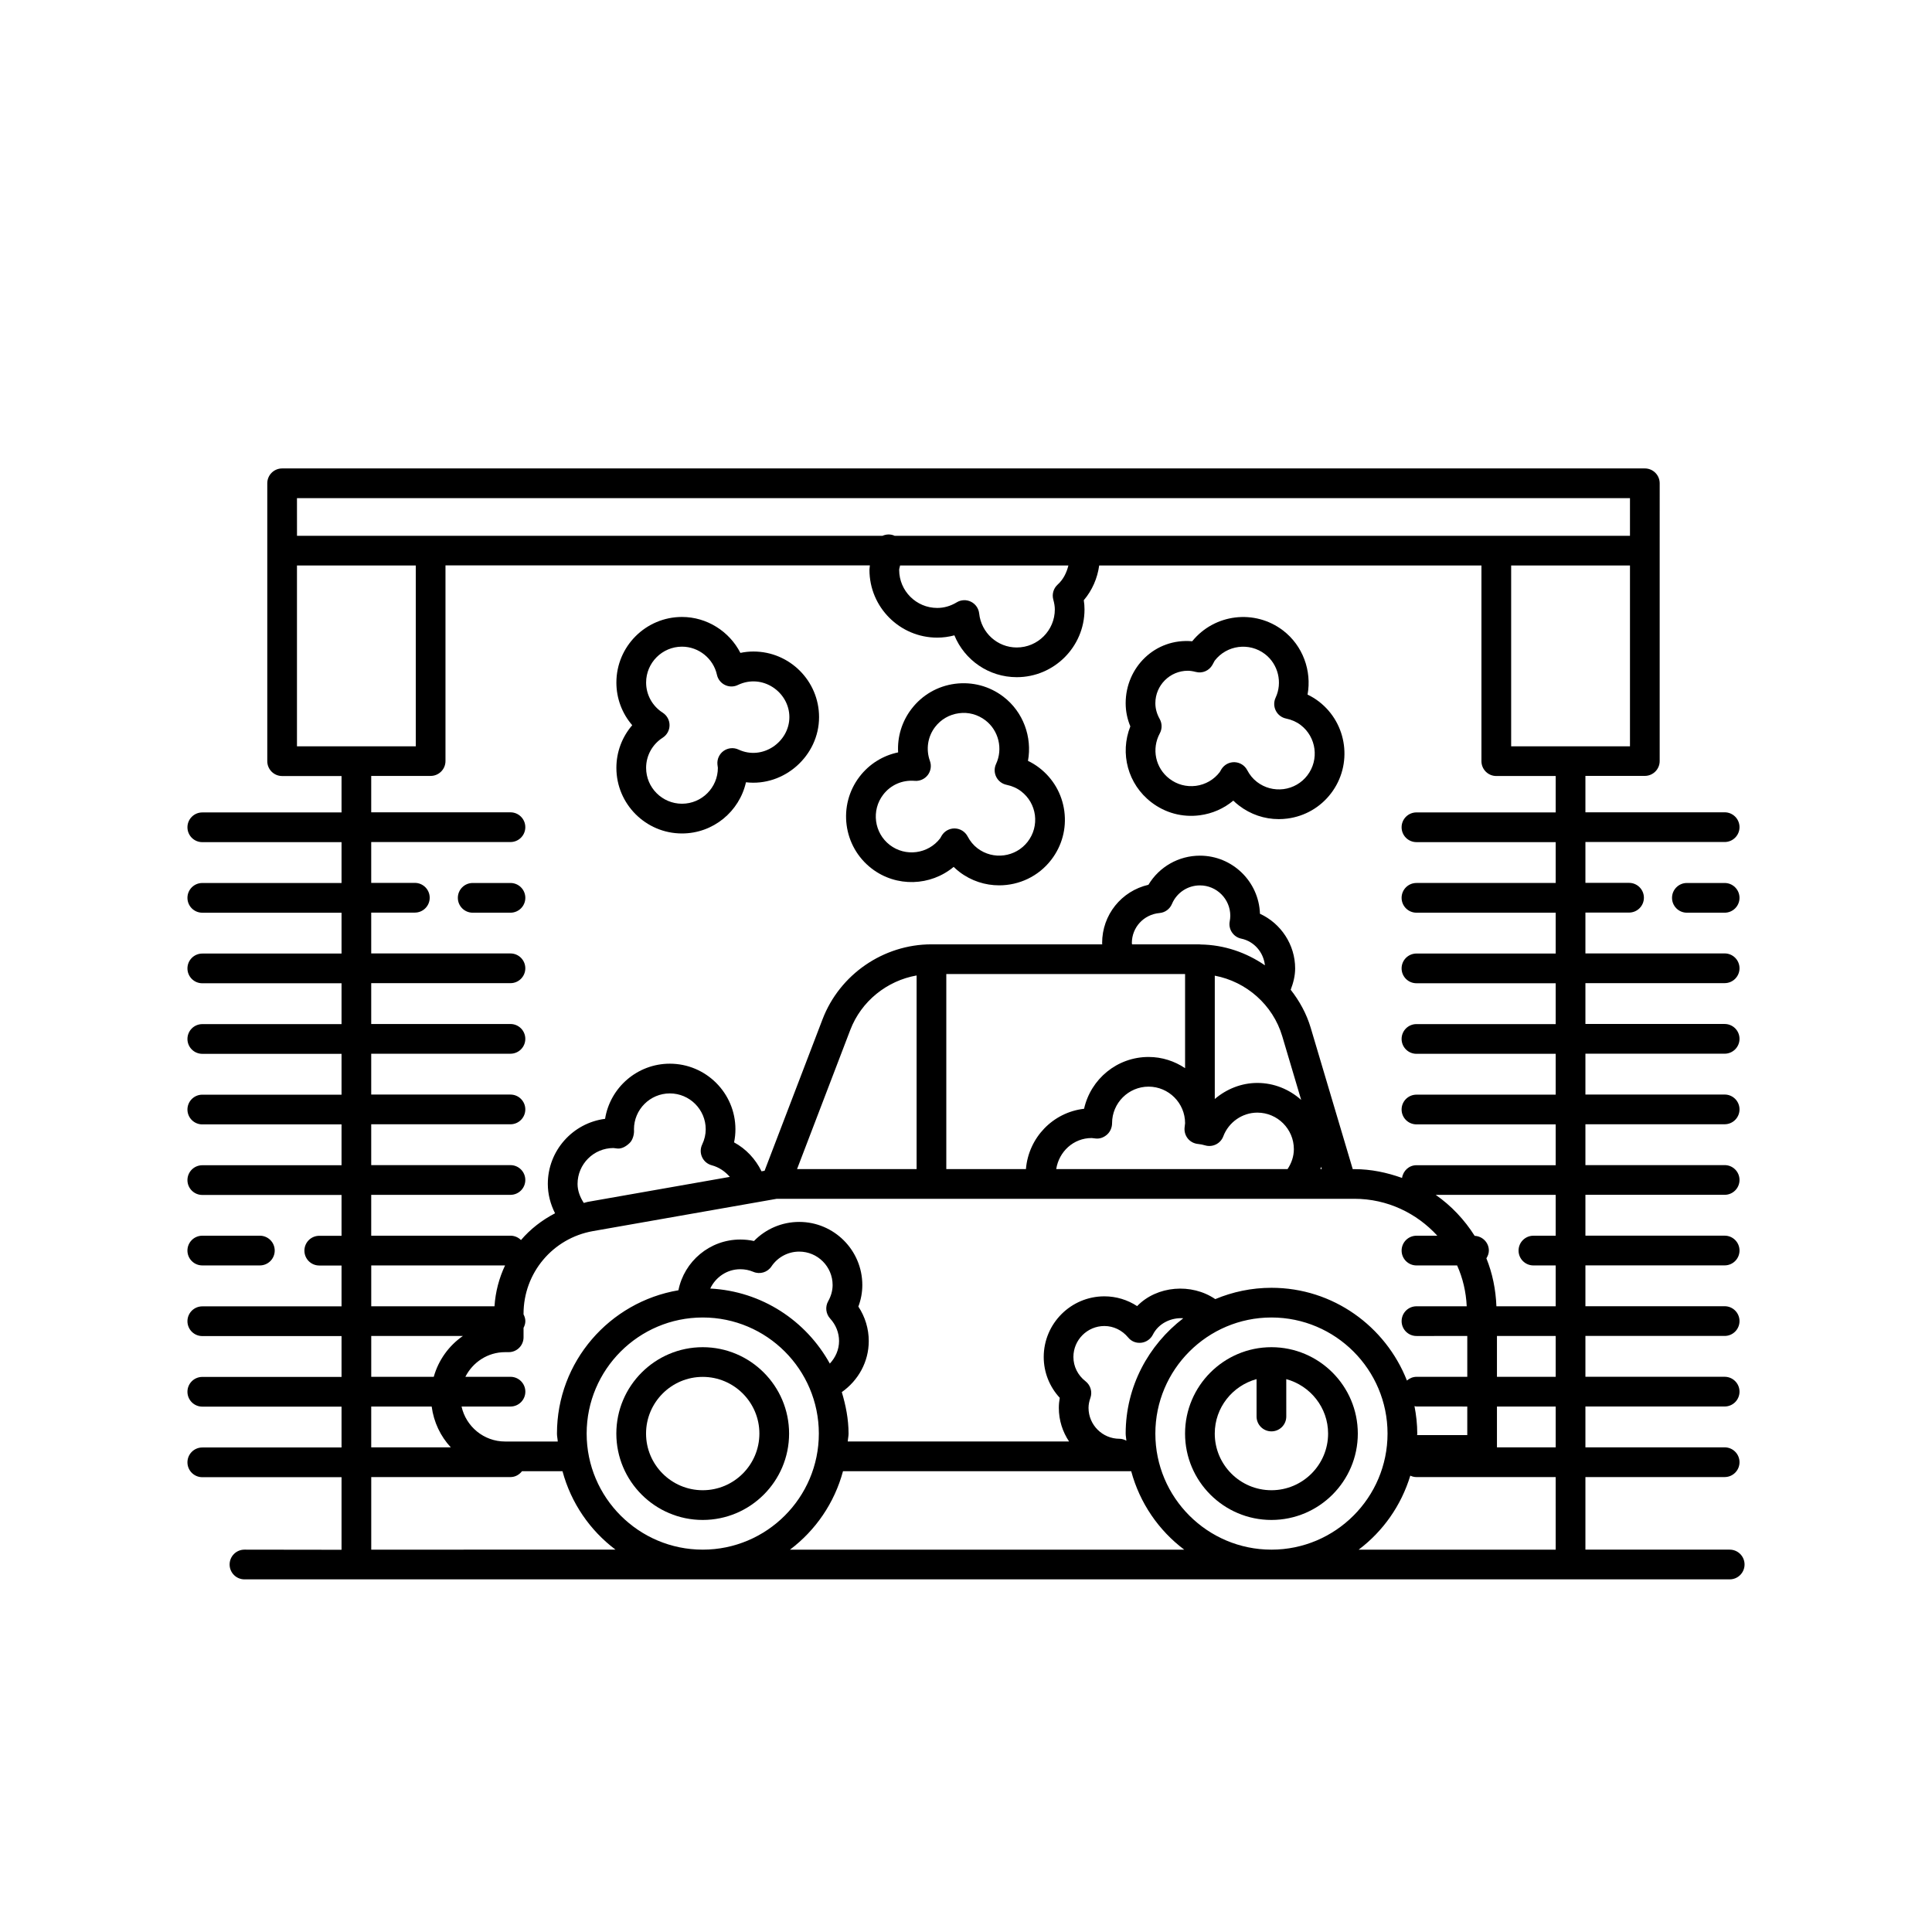 <?xml version="1.0" encoding="UTF-8"?>
<!-- Uploaded to: ICON Repo, www.svgrepo.com, Generator: ICON Repo Mixer Tools -->
<svg fill="#000000" width="800px" height="800px" version="1.1" viewBox="144 144 512 512" xmlns="http://www.w3.org/2000/svg">
 <g>
  <path d="m279.28 378h-10.008c-2.176 0-3.938 1.762-3.938 3.938 0 2.176 1.762 3.938 3.938 3.938h10.008c2.176 0 3.938-1.762 3.938-3.938 0-2.176-1.762-3.938-3.938-3.938z"/>
  <path d="m197.61 479.35h15.254c2.176 0 3.938-1.762 3.938-3.938 0-2.176-1.762-3.938-3.938-3.938h-15.254c-2.176 0-3.938 1.762-3.938 3.938 0 2.18 1.762 3.938 3.938 3.938z"/>
  <path d="m601.05 378h-10.008c-2.176 0-3.938 1.762-3.938 3.938 0 2.176 1.762 3.938 3.938 3.938h10.008c2.176 0 3.938-1.762 3.938-3.938-0.004-2.176-1.762-3.938-3.938-3.938z"/>
  <path d="m602.39 554.67h-38.238v-19.234h36.898c2.176 0 3.938-1.762 3.938-3.938s-1.762-3.938-3.938-3.938h-36.898v-10.824h36.898c2.176 0 3.938-1.762 3.938-3.938s-1.762-3.938-3.938-3.938h-36.898v-10.824h36.898c2.176 0 3.938-1.762 3.938-3.938 0-2.176-1.762-3.938-3.938-3.938h-36.898v-10.824h36.898c2.176 0 3.938-1.762 3.938-3.938 0-2.176-1.762-3.938-3.938-3.938h-36.898v-10.824h36.898c2.176 0 3.938-1.762 3.938-3.938s-1.762-3.938-3.938-3.938h-36.898v-10.824h36.898c2.176 0 3.938-1.762 3.938-3.938 0-2.176-1.762-3.938-3.938-3.938h-36.898v-10.824h36.898c2.176 0 3.938-1.762 3.938-3.938 0-2.176-1.762-3.938-3.938-3.938h-36.898v-10.824h36.898c2.176 0 3.938-1.762 3.938-3.938s-1.762-3.938-3.938-3.938h-36.898v-10.824h11.562c2.176 0 3.938-1.762 3.938-3.938s-1.762-3.938-3.938-3.938h-11.562v-10.824h36.898c2.176 0 3.938-1.762 3.938-3.938s-1.762-3.938-3.938-3.938h-36.898v-9.648h15.742c2.176 0 3.938-1.762 3.938-3.938v-55.789l0.004-17.816c0-2.176-1.762-3.938-3.938-3.938h-361.13c-2.176 0-3.938 1.762-3.938 3.938v73.641c0 2.176 1.762 3.938 3.938 3.938h15.742v9.648h-36.898c-2.176 0-3.938 1.762-3.938 3.938 0 2.176 1.762 3.938 3.938 3.938h36.898v10.824h-36.898c-2.176 0-3.938 1.762-3.938 3.938 0 2.176 1.762 3.938 3.938 3.938h36.898v10.824h-36.898c-2.176 0-3.938 1.762-3.938 3.938s1.762 3.938 3.938 3.938h36.898v10.824h-36.898c-2.176 0-3.938 1.762-3.938 3.938 0 2.176 1.762 3.938 3.938 3.938h36.898v10.824h-36.898c-2.176 0-3.938 1.762-3.938 3.938 0 2.176 1.762 3.938 3.938 3.938h36.898v10.824h-36.898c-2.176 0-3.938 1.762-3.938 3.938s1.762 3.938 3.938 3.938h36.898v10.824h-5.902c-2.176 0-3.938 1.762-3.938 3.938s1.762 3.938 3.938 3.938h5.902v10.824h-36.898c-2.176 0-3.938 1.762-3.938 3.938s1.762 3.938 3.938 3.938h36.898v10.824h-36.898c-2.176 0-3.938 1.762-3.938 3.938 0 2.176 1.762 3.938 3.938 3.938h36.898v10.824h-36.898c-2.176 0-3.938 1.762-3.938 3.938 0 2.176 1.762 3.938 3.938 3.938h36.898v19.234l-25.723-0.035c-2.176 0-3.938 1.762-3.938 3.938s1.762 3.938 3.938 3.938h393.6c2.176 0 3.938-1.762 3.938-3.938s-1.762-3.938-3.938-3.938zm-26.43-212.89h-31.488v-47.918h31.488zm-353.26-65.766h353.26v9.977h-194.9c-0.027-0.012-0.047-0.039-0.074-0.051-1.031-0.438-2.144-0.375-3.109 0.051h-155.17zm200.84 29.488c0 5.562-4.527 10.086-10.086 10.086-5.121 0-9.41-3.879-9.965-9.016-0.145-1.336-0.961-2.512-2.168-3.106-1.207-0.602-2.637-0.539-3.781 0.16-1.629 0.984-3.367 1.484-5.164 1.484-5.559 0-10.086-4.523-10.086-10.086 0-0.402 0.188-0.766 0.234-1.16h44.613c-0.48 1.895-1.32 3.68-2.852 5.062-1.098 0.996-1.547 2.527-1.152 3.965 0.273 1 0.406 1.828 0.406 2.609zm-200.84 36.277v-47.918h31.488v47.918zm60.043 150.55v-0.156c0-10.816 7.734-20.035 18.395-21.918l48.703-8.562h153.09c8.723 0 16.508 3.812 21.98 9.785h-5.531c-2.176 0-3.938 1.762-3.938 3.938 0 2.176 1.762 3.938 3.938 3.938h10.77c1.504 3.332 2.363 6.984 2.547 10.824h-13.316c-2.176 0-3.938 1.762-3.938 3.938s1.762 3.938 3.938 3.938l13.465-0.004v10.824h-13.461c-0.98 0-1.844 0.395-2.535 0.984-5.644-14.352-19.566-24.578-35.895-24.578-5.277 0-10.305 1.078-14.895 3-6.301-4.301-15.469-3.57-20.707 1.852-2.566-1.676-5.566-2.59-8.68-2.59-8.863 0-16.074 7.211-16.074 16.074 0 4.051 1.523 7.871 4.25 10.824-0.16 0.891-0.246 1.773-0.246 2.656 0 3.297 1.004 6.363 2.719 8.918h-58.656c0.039-0.711 0.211-1.379 0.211-2.098 0-3.844-0.738-7.484-1.789-10.992 4.375-3.094 7.144-8.027 7.144-13.539 0-3.25-0.961-6.41-2.754-9.125 0.691-1.852 1.047-3.766 1.047-5.711 0-9.227-7.504-16.727-16.727-16.727-4.566 0-8.863 1.852-11.984 5.059-1.184-0.262-2.391-0.391-3.629-0.391-8.102 0-14.867 5.789-16.395 13.445-18.23 3.094-32.188 18.891-32.188 37.984 0 0.719 0.172 1.391 0.211 2.098h-13.957c-5.644 0-10.363-3.977-11.539-9.27h12.969c2.176 0 3.938-1.762 3.938-3.938 0-2.176-1.762-3.938-3.938-3.938h-11.957c1.957-3.859 5.918-6.535 10.527-6.535h0.953c2.176 0 3.938-1.762 3.938-3.938v-2.508c0.281-0.543 0.477-1.129 0.477-1.781s-0.199-1.242-0.477-1.781zm47.324-41.66c0.492 1.062 1.43 1.844 2.566 2.144 1.891 0.5 3.523 1.625 4.777 3.074l-37.641 6.621c-0.367 0.066-0.699 0.207-1.059 0.285-0.973-1.516-1.652-3.191-1.652-5.035 0-5.25 4.266-9.516 9.508-9.516l1.129 0.137c1.184 0.07 2.328-0.652 3.184-1.492 0.859-0.832 1.246-2.422 1.129-3.613 0-5.242 4.266-9.508 9.508-9.508s9.508 4.266 9.508 9.508c0 1.359-0.316 2.723-0.945 4.043-0.504 1.059-0.512 2.281-0.012 3.352zm25.16 3.152 14.109-36.883c2.906-7.609 9.707-13.039 17.574-14.43v51.312zm117.73-61.07c3.43 0.719 5.898 3.641 6.262 7.07-4.934-3.406-10.816-5.434-17.039-5.523-0.062-0.004-0.117-0.035-0.184-0.035-0.027 0-0.051 0.016-0.078 0.016-0.062 0-0.121-0.016-0.184-0.016h-17.719c-0.004-0.117-0.062-0.227-0.062-0.344 0-4.168 3.16-7.586 7.34-7.957 1.453-0.125 2.715-1.051 3.281-2.394 1.262-2.996 4.176-4.93 7.418-4.93 4.438 0 8.051 3.609 8.051 8.051 0 0.504-0.062 0.992-0.152 1.469-0.41 2.109 0.961 4.156 3.066 4.594zm-14.176 52.973c0.668 0.824 1.645 1.336 2.699 1.438 0.637 0.062 1.27 0.184 1.867 0.367 1.977 0.594 4.098-0.438 4.836-2.383 1.414-3.758 5.043-6.289 9.023-6.289 5.336 0 9.68 4.344 9.68 9.68 0 1.91-0.621 3.703-1.668 5.281h-61.309c0.727-4.621 4.562-8.227 9.387-8.227l1.07 0.121c1.105 0.137 2.215-0.309 3.043-1.062 0.832-0.746 1.301-1.883 1.301-3 0-5.336 4.344-9.68 9.68-9.68 5.332 0.012 9.668 4.352 9.668 9.688l-0.129 1.129c-0.117 1.055 0.191 2.117 0.852 2.938zm18.426-14.734c-4.219 0-8.172 1.613-11.277 4.258v-32.684c8.344 1.574 15.398 7.711 17.875 16.035l5.019 16.887c-3.102-2.766-7.144-4.496-11.617-4.496zm-19.148-28.855v24.938c-2.777-1.852-6.09-2.965-9.672-2.965-8.332 0-15.328 5.836-17.098 13.73-8.262 0.945-14.715 7.656-15.406 15.98h-21.102v-51.688h45.859 0.062zm35.867 51.688c0.066-0.211 0.102-0.43 0.16-0.641l0.191 0.641zm24.926 62.812c0.18 0.027 0.34 0.105 0.527 0.105l13.465 0.004v7.57h-13.293c0-0.137 0.039-0.262 0.039-0.398 0-2.492-0.285-4.918-0.738-7.281zm-76.348 9.164c-0.555-0.297-1.156-0.508-1.828-0.508-4.519 0-8.203-3.676-8.203-8.195 0-0.824 0.16-1.691 0.5-2.652 0.555-1.59 0.031-3.359-1.301-4.398-2.039-1.582-3.207-3.93-3.207-6.434 0-4.519 3.684-8.203 8.203-8.203 2.414 0 4.703 1.105 6.297 3.027 0.844 1.031 2.074 1.555 3.484 1.406 1.316-0.152 2.477-0.961 3.074-2.144 1.523-3.035 4.867-4.566 8.062-4.348-9.219 7.074-15.27 18.078-15.27 30.566 0 0.645 0.156 1.246 0.188 1.883zm-78.504-32.363c1.523 1.66 2.359 3.773 2.359 5.949 0 2.293-0.945 4.371-2.445 5.981-6.281-11.352-18-19.176-31.691-19.887 1.418-3.004 4.426-5.121 7.961-5.121 1.207 0 2.367 0.23 3.453 0.691 1.738 0.746 3.758 0.137 4.805-1.43 1.652-2.461 4.398-3.93 7.356-3.93 4.883 0 8.855 3.973 8.855 8.855 0 1.453-0.398 2.906-1.184 4.305-0.828 1.488-0.613 3.332 0.531 4.586zm-105.05 15.438h-16.566v-10.824h24.281c-3.711 2.578-6.461 6.371-7.715 10.824zm4.523 18.695h-21.094v-10.824h16.02c0.551 4.156 2.352 7.898 5.074 10.824zm11.574-37.395h-32.664v-10.824h35.465c-1.578 3.34-2.547 6.981-2.801 10.824zm-32.664 64.5v-19.234h36.898c1.262 0 2.332-0.629 3.055-1.555h10.73c2.269 8.422 7.262 15.676 14.047 20.785zm87.852 0c-16.965 0-30.766-13.801-30.766-30.758 0-16.965 13.801-30.766 30.766-30.766s30.766 13.801 30.766 30.766c0 16.957-13.801 30.758-30.766 30.758zm23.121 0c6.785-5.113 11.777-12.363 14.047-20.785h76.379c2.269 8.422 7.262 15.676 14.047 20.785zm127.59 0c-16.965 0-30.766-13.801-30.766-30.758 0-16.965 13.801-30.766 30.766-30.766 16.965 0 30.766 13.801 30.766 30.766 0 16.957-13.801 30.758-30.766 30.758zm75.328 0h-52.211c6.461-4.871 11.27-11.688 13.68-19.609 0.5 0.23 1.043 0.375 1.629 0.375h36.898zm0-27.105h-15.566v-10.824h15.566zm0-18.695h-15.566v-10.824h15.566zm0-37.395h-5.902c-2.176 0-3.938 1.762-3.938 3.938 0 2.176 1.762 3.938 3.938 3.938h5.902v10.824h-15.711c-0.172-4.477-1.055-8.762-2.656-12.711 0.379-0.605 0.656-1.281 0.656-2.051 0-2.113-1.672-3.805-3.762-3.902-2.699-4.266-6.184-7.973-10.316-10.859h31.789zm0-112.18h-36.898c-2.176 0-3.938 1.762-3.938 3.938s1.762 3.938 3.938 3.938h36.898v10.824h-36.898c-2.176 0-3.938 1.762-3.938 3.938s1.762 3.938 3.938 3.938h36.898v10.824h-36.898c-2.176 0-3.938 1.762-3.938 3.938s1.762 3.938 3.938 3.938h36.898v10.824h-36.898c-2.176 0-3.938 1.762-3.938 3.938 0 2.176 1.762 3.938 3.938 3.938h36.898v10.824h-36.898c-2.176 0-3.938 1.762-3.938 3.938 0 2.176 1.762 3.938 3.938 3.938h36.898v10.824h-36.898c-1.977 0-3.539 1.477-3.82 3.371-3.969-1.418-8.18-2.332-12.629-2.332h-0.438l-11.141-37.469c-1.113-3.742-2.977-7.102-5.301-10.07 0.695-1.812 1.18-3.695 1.18-5.648 0-6.305-3.766-11.938-9.324-14.488-0.285-8.547-7.32-15.398-15.914-15.398-5.648 0-10.793 2.965-13.645 7.715-7.133 1.648-12.27 7.934-12.27 15.441 0 0.117 0.027 0.227 0.031 0.344h-45.266c-12.723 0-24.324 7.984-28.859 19.859l-15.359 40.145-0.812 0.145c-1.594-3.258-4.102-5.953-7.273-7.668 0.238-1.137 0.359-2.297 0.359-3.469 0-9.586-7.797-17.383-17.383-17.383-8.641 0-15.836 6.344-17.16 14.613-8.547 1.09-15.176 8.41-15.176 17.25 0 2.762 0.711 5.391 1.918 7.781-3.461 1.805-6.543 4.18-9.031 7.098-0.711-0.715-1.699-1.16-2.789-1.16h-36.898v-10.824h36.898c2.176 0 3.938-1.762 3.938-3.938 0-2.176-1.762-3.938-3.938-3.938h-36.898v-10.824h36.898c2.176 0 3.938-1.762 3.938-3.938s-1.762-3.938-3.938-3.938h-36.898v-10.824h36.898c2.176 0 3.938-1.762 3.938-3.938s-1.762-3.938-3.938-3.938h-36.898v-10.824h36.898c2.176 0 3.938-1.762 3.938-3.938s-1.762-3.938-3.938-3.938h-36.898v-10.824h11.562c2.176 0 3.938-1.762 3.938-3.938 0-2.176-1.762-3.938-3.938-3.938h-11.562v-10.824h36.898c2.176 0 3.938-1.762 3.938-3.938 0-2.176-1.762-3.938-3.938-3.938h-36.898v-9.648h15.742c2.176 0 3.938-1.762 3.938-3.938v-51.852h112.47c-0.023 0.414-0.113 0.793-0.113 1.184 0 9.902 8.055 17.957 17.957 17.957 1.531 0 3.059-0.207 4.551-0.605 2.699 6.57 9.125 11.086 16.527 11.086 9.902 0 17.957-8.055 17.957-17.957 0-0.793-0.062-1.602-0.191-2.438 2.231-2.621 3.617-5.828 4.082-9.203h101.3v51.852c0 2.176 1.762 3.938 3.938 3.938h15.742z"/>
  <path d="m330.23 501.02c-12.621 0-22.895 10.27-22.895 22.895 0 12.621 10.27 22.887 22.895 22.887 12.621 0 22.887-10.262 22.887-22.887s-10.266-22.895-22.887-22.895zm0 37.906c-8.281 0-15.02-6.734-15.02-15.016s6.742-15.02 15.02-15.02c8.281 0 15.016 6.742 15.016 15.02-0.004 8.281-6.734 15.016-15.016 15.016z"/>
  <path d="m480.94 501.02c-12.621 0-22.887 10.27-22.887 22.895 0 12.621 10.262 22.887 22.887 22.887 12.621 0 22.895-10.262 22.895-22.887-0.004-12.625-10.273-22.895-22.895-22.895zm0 37.906c-8.281 0-15.016-6.734-15.016-15.016 0-6.91 4.715-12.688 11.078-14.43v9.91c0 2.176 1.762 3.938 3.938 3.938 2.176 0 3.938-1.762 3.938-3.938l-0.004-9.906c6.367 1.742 11.086 7.523 11.086 14.43 0 8.277-6.742 15.012-15.02 15.012z"/>
  <path d="m343.68 316.66c-1.168 0-2.328 0.121-3.469 0.363-2.91-5.699-8.879-9.523-15.48-9.523-9.586 0-17.383 7.801-17.383 17.383 0 4.215 1.516 8.199 4.199 11.305-2.684 3.106-4.199 7.09-4.199 11.305 0 9.582 7.797 17.383 17.383 17.383 8.273 0 15.215-5.809 16.957-13.566 10.109 1.195 19.371-7.016 19.371-17.262 0.004-9.586-7.793-17.387-17.379-17.387zm-3.973 25.98c-1.285-0.602-2.781-0.453-3.93 0.352-1.145 0.812-1.777 2.172-1.652 3.574 0.008 0.062 0.109 0.859 0.117 0.922 0 5.242-4.266 9.508-9.508 9.508s-9.508-4.266-9.508-9.508c0-3.238 1.645-6.223 4.398-7.992 1.129-0.723 1.812-1.973 1.812-3.312s-0.684-2.59-1.812-3.312c-2.754-1.77-4.398-4.754-4.398-7.992 0-5.242 4.266-9.508 9.508-9.508 4.422 0 8.316 3.137 9.262 7.453 0.254 1.18 1.039 2.172 2.121 2.699 1.09 0.531 2.359 0.531 3.438 0 6.527-3.117 13.637 1.898 13.637 8.523-0.004 6.578-7.106 11.57-13.484 8.594z"/>
  <path d="m419.4 347.46c-0.93-0.711-1.922-1.32-2.977-1.824 1.152-6.301-1.254-12.969-6.488-16.98-3.691-2.832-8.242-4.035-12.855-3.445-4.598 0.605-8.695 2.973-11.516 6.652-2.566 3.344-3.789 7.426-3.551 11.527-4.012 0.832-7.641 3.066-10.211 6.414-5.836 7.602-4.398 18.535 3.215 24.375 6.566 5.031 15.605 4.648 21.711-0.445 0.477 0.465 0.984 0.902 1.508 1.312 3.152 2.414 6.871 3.582 10.562 3.578 5.227 0 10.402-2.336 13.816-6.797 2.828-3.684 4.051-8.25 3.445-12.852-0.609-4.602-2.977-8.691-6.66-11.516zm-3.031 19.578c-3.199 4.156-9.172 4.945-13.336 1.762-1.062-0.816-1.945-1.875-2.613-3.156-0.66-1.25-1.938-2.047-3.352-2.094-0.047-0.004-0.086-0.004-0.129-0.004-1.359 0-2.629 0.703-3.352 1.867-0.023 0.039-0.414 0.723-0.438 0.762-3.191 4.156-9.18 4.945-13.336 1.762-4.16-3.195-4.949-9.176-1.762-13.336 1.969-2.57 5.035-3.941 8.355-3.668 1.32 0.117 2.637-0.465 3.453-1.523 0.816-1.066 1.039-2.473 0.586-3.731-1.113-3.082-0.602-6.453 1.367-9.02 1.547-2.016 3.789-3.309 6.305-3.641 2.5-0.355 5.004 0.332 7.035 1.883 3.504 2.688 4.688 7.551 2.812 11.559-0.508 1.09-0.492 2.359 0.055 3.438 0.539 1.078 1.547 1.844 2.723 2.086 1.469 0.305 2.773 0.879 3.867 1.723 0 0.004 0.008 0.004 0.008 0.004 2.016 1.547 3.305 3.781 3.644 6.301 0.32 2.516-0.348 5.008-1.895 7.027z"/>
  <path d="m493.5 329.9c-0.93-0.715-1.93-1.32-2.984-1.824 1.152-6.301-1.246-12.965-6.481-16.98-7.496-5.738-18.188-4.434-24.086 2.844-9.852-0.875-17.637 6.949-17.637 16.41 0 2.109 0.414 4.172 1.238 6.148-2.836 7.152-0.66 15.34 5.566 20.113 3.684 2.828 8.211 4.055 12.855 3.445 3.312-0.438 6.367-1.789 8.863-3.879 0.477 0.461 0.977 0.895 1.508 1.301 3.066 2.356 6.742 3.598 10.547 3.598 0.762 0 1.531-0.051 2.305-0.152 4.598-0.605 8.695-2.969 11.516-6.652 5.832-7.602 4.394-18.535-3.211-24.371zm-3.035 19.582c-1.547 2.016-3.789 3.305-6.305 3.641-2.559 0.312-5.012-0.348-7.035-1.891-1.062-0.812-1.938-1.863-2.598-3.133-0.652-1.246-1.914-2.047-3.32-2.109-0.055-0.004-0.117-0.004-0.168-0.004-1.336 0-2.59 0.684-3.32 1.816-0.031 0.055-0.445 0.758-0.477 0.812-1.547 2.019-3.789 3.309-6.305 3.644-2.559 0.32-5.019-0.344-7.027-1.887-3.715-2.84-4.781-7.902-2.543-12.035 0.637-1.191 0.621-2.625-0.039-3.805-0.762-1.352-1.145-2.758-1.145-4.184 0-4.734 3.859-8.59 8.594-8.59 0.629 0 1.309 0.102 2.121 0.312 1.754 0.457 3.519-0.32 4.398-1.855 0.031-0.047 0.586-1.07 0.605-1.117 3.191-4.16 9.18-4.941 13.336-1.754 3.504 2.688 4.688 7.547 2.812 11.555-0.508 1.09-0.492 2.359 0.055 3.438 0.539 1.078 1.547 1.844 2.723 2.086 1.477 0.305 2.781 0.883 3.875 1.723 4.16 3.191 4.953 9.172 1.762 13.336z"/>
 </g>
</svg>